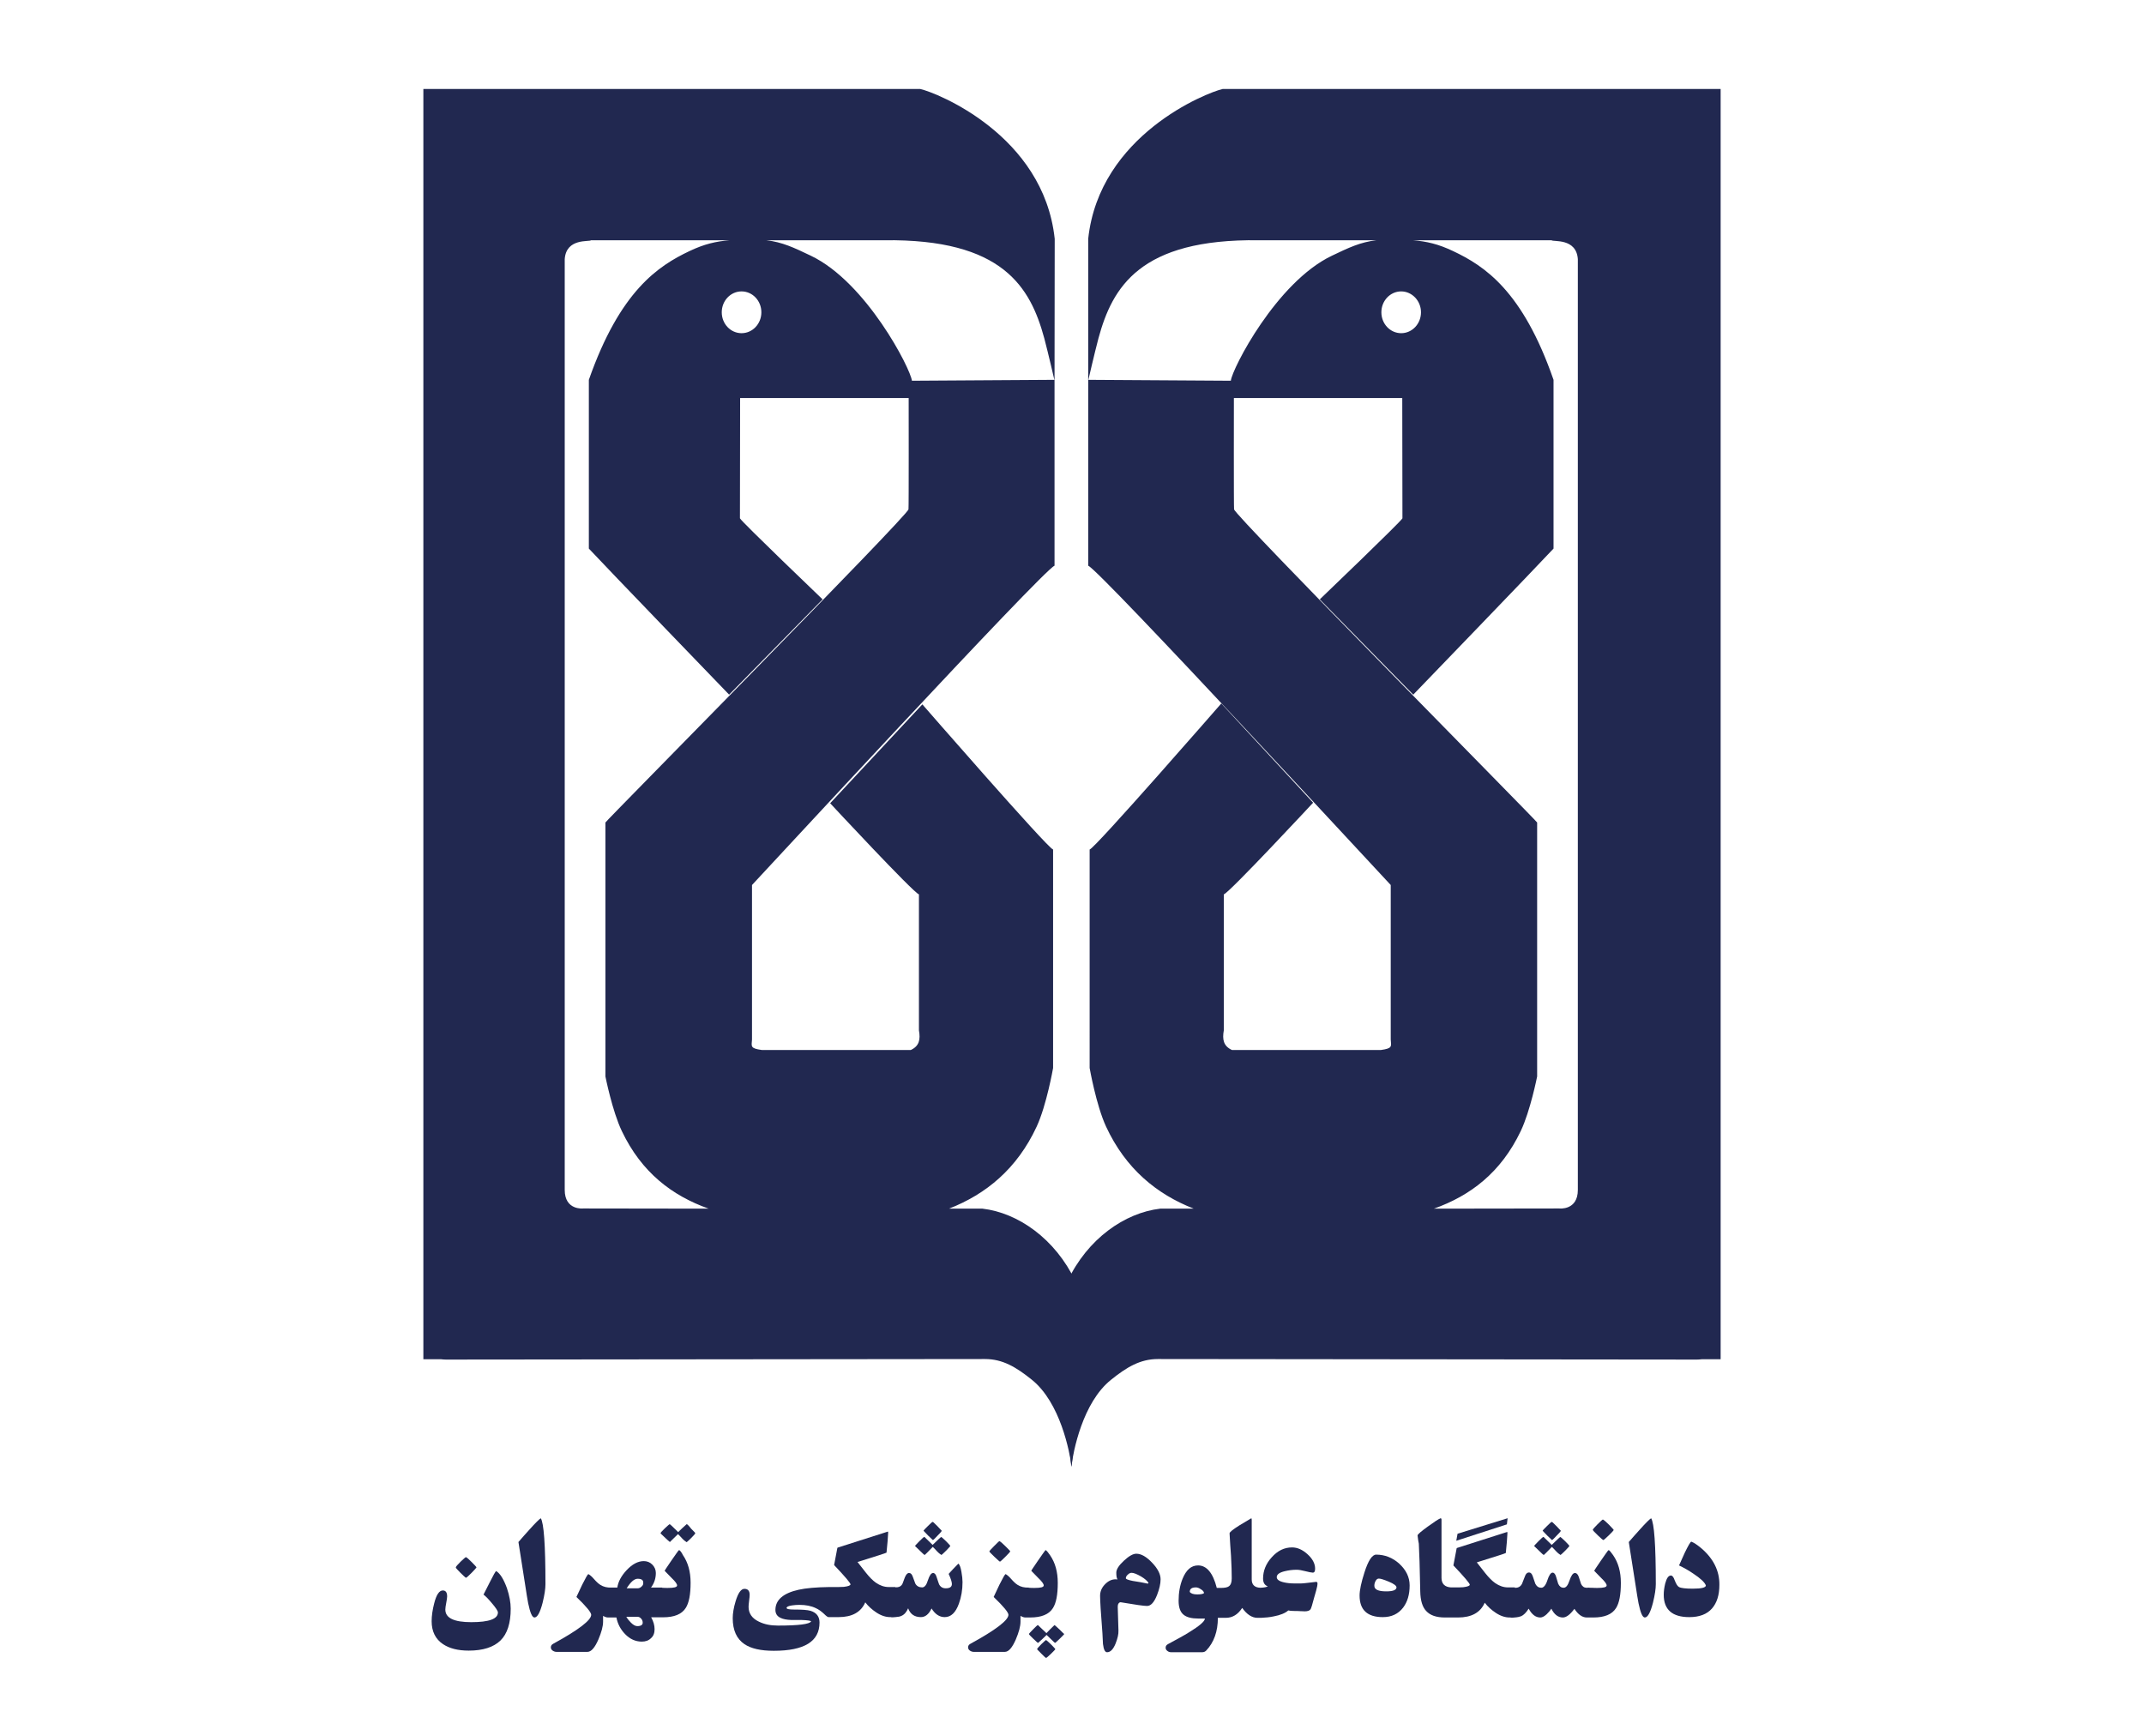 <?xml version="1.0" encoding="utf-8"?>
<!-- Generator: Adobe Illustrator 23.0.0, SVG Export Plug-In . SVG Version: 6.00 Build 0)  -->
<svg version="1.1" id="Layer_1" xmlns="http://www.w3.org/2000/svg" xmlns:xlink="http://www.w3.org/1999/xlink" x="0px" y="0px"
	 viewBox="0 0 1190.6 963.8" style="enable-background:new 0 0 1190.6 963.8;" xml:space="preserve">
<style type="text/css">
	.st0{clip-path:url(#SVGID_2_);fill:#212850;}
	.st1{fill:#212850;}
</style>
<g>
	<defs>
		<rect id="SVGID_1_" x="235.1" y="49.4" width="720.4" height="765.1"/>
	</defs>
	<clipPath id="SVGID_2_">
		<use xlink:href="#SVGID_1_"  style="overflow:visible;"/>
	</clipPath>
	<path class="st0" d="M382.9,139.4c8.2-3.9,14.7-5.4,22.3-6h-77c-0.8,1-13.8-1.4-14.6,10.5v516.8c0,11.5,10.3,10.3,10.3,10.3
		l69.6,0.1c-20.2-7.2-37.2-20-48.2-43.1c-5.3-11.1-9.1-30.3-9.1-30.3V456.7c-0.2-0.5,168.2-170.6,168.3-173.9
		c0.2-0.6,0.1-61.8,0.1-61.8H411l-0.1,66.8c1.1,2.1,45.9,45,45.9,45l-51.9,52.9c0,0-69.2-71.7-77.9-81.1v-93.7
		C344.3,161.6,365.4,147.7,382.9,139.4 M425.5,133.4c8.9,1,15.4,4.1,24.8,8.6c30.8,14.7,55.4,62.8,56.1,69.4l79.1-0.5
		c0,0-3.3-14.4-5.6-23.1c-7.7-28.3-23-55.3-89.1-54.4H425.5z M585.6,210.9v103.2c-6.4,2.4-167,176.4-168,177.3v85.8
		c-0.3,3.9-1,4.9,5.4,5.8h82.8c4.7-2.2,5.4-5.8,4.5-10.9v-75.5c-3-0.8-49.3-50.6-49.3-50.6l51.2-54.9c0,0,69.4,79.7,72.6,80.6V593
		c0,0-3.6,20.6-9.1,32.5c-10.9,23.5-28.2,37.6-48.7,45.6l18.6,0c19.7,2.3,40.4,16.7,51.6,40.3c7.2,15.3-2.1,103-2.1,103
		c-1.1-8.4-6.3-35.6-22.1-48.3c-8.7-7-16.2-11.5-26-11.5l-299.4,0.3c-1,0-1.9-0.1-2.8-0.2h-11.2v-9.8v-67V105.6V49.4h28.1h40.7
		h208.6c9,2,68.5,25.5,74.7,83.2L585.6,210.9z M400.8,173.4c0,6.4,4.9,11.6,11,11.6c6.1,0,11-5.2,11-11.6c0-6.4-4.9-11.6-11-11.6
		C405.7,161.8,400.8,167,400.8,173.4"/>
	<path class="st0" d="M806.9,139.4c-8.2-3.9-14.7-5.4-22.3-6h77c0.8,1,13.8-1.4,14.6,10.5v516.8c0,11.5-10.3,10.3-10.3,10.3
		l-69.6,0.1c20.2-7.2,37.2-20,48.2-43.1c5.3-11.1,9.1-30.3,9.1-30.3V456.7c0.2-0.5-168.2-170.6-168.3-173.9
		c-0.2-0.6-0.1-61.8-0.1-61.8h93.5l0.1,66.8c-1.1,2.1-45.9,45-45.9,45l51.9,52.9c0,0,69.2-71.7,77.9-81.1v-93.7
		C845.6,161.6,824.5,147.7,806.9,139.4 M764.4,133.4c-8.9,1-15.4,4.1-24.8,8.6c-30.8,14.7-55.4,62.8-56.1,69.4l-79.1-0.5
		c0,0,3.3-14.4,5.6-23.1c7.7-28.3,23-55.3,89.1-54.4H764.4z M604.3,210.9v103.2c6.4,2.4,167,176.4,168,177.3v85.8
		c0.3,3.9,1,4.9-5.4,5.8h-82.8c-4.7-2.2-5.4-5.8-4.5-10.9v-75.5c3-0.8,49.6-50.9,49.6-50.9l-51-55.1c0,0-69.9,80.2-73.1,81.1V593
		c0,0,3.6,20.6,9.1,32.5c10.9,23.5,28.2,37.6,48.7,45.6l-18.6,0c-19.7,2.3-40.4,16.7-51.5,40.3c-7.2,15.3,2.1,103,2.1,103
		c1.1-8.4,6.2-35.6,22.1-48.3c8.7-7,16.2-11.5,26-11.5l299.4,0.3c1,0,1.9-0.1,2.8-0.2h11.2v-9.8v-67V105.6V49.4h-28.1h-40.7H679
		c-8.9,2-68.5,25.5-74.7,83.2L604.3,210.9z M789.1,173.4c0,6.4-4.9,11.6-11,11.6c-6.1,0-11-5.2-11-11.6c0-6.4,4.9-11.6,11-11.6
		C784.1,161.8,789.1,167,789.1,173.4"/>
</g>
<g>
	<path class="st1" d="M275.5,872.3c-0.4,0.3-1.6,2.4-3.5,6.2c-1.2,2.3-2.3,4.6-3.5,6.9c1,0.7,2.5,2.2,4.6,4.7
		c2.3,2.7,3.4,4.4,3.4,5.2c0,3.6-4.9,5.4-14.8,5.4c-9.6,0-14.4-2.3-14.4-7c0-0.9,0.2-2.1,0.5-3.7s0.5-2.8,0.5-3.6
		c0-2.2-0.8-3.3-2.4-3.3c-2,0-3.6,2.4-4.8,7.2c-0.9,3.5-1.4,6.8-1.4,9.9c0,5.6,2.1,9.9,6.3,12.7c3.6,2.4,8.3,3.6,14.3,3.6
		c7.9,0,13.8-1.9,17.6-5.6c3.8-3.7,5.7-9.6,5.7-17.7c0-3.4-0.7-7.2-2.1-11.4C279.7,876.9,277.8,873.7,275.5,872.3z"/>
	<path class="st1" d="M255.6,873.2c1.5,1.5,2.5,2.4,3,2.8l0.3,0c0.3-0.1,1.3-1,3-2.7c1.7-1.7,2.6-2.8,2.7-3c0-0.2-0.9-1.2-2.6-2.9
		c-1.7-1.7-2.8-2.7-3.3-2.8c-0.3,0.1-1.2,0.9-2.9,2.5c-1.7,1.7-2.6,2.7-2.7,3.2C253.1,870.6,254,871.6,255.6,873.2z"/>
	<path class="st1" d="M294.1,849.2c-2.1,2.3-4.2,4.7-6.2,7c2.7,17,4,25.5,4,25.5c0.4,2.8,0.9,5.7,1.4,8.5c1.1,5.3,2.2,7.9,3.5,7.9
		c1.6,0,3.1-2.7,4.5-8.1c1.1-4.4,1.6-7.9,1.6-10.4c0-21.8-0.9-34-2.6-36.6C299.5,843.5,297.4,845.5,294.1,849.2z"/>
	<path class="st1" d="M377.2,860.7l-0.4,0.2c-0.3,0.4-1.7,2.3-4.1,5.8s-3.6,5.3-3.6,5.5c0.2,0.2,1.5,1.6,3.9,4c2,1.9,3,3.3,3,4.1
		c0,1-1.7,1.4-5.2,1.4c-0.9,0-1.9,0-3.1-0.1v-0.1h-6.2c1.8-2.4,2.7-5.1,2.7-8.1c0-1.8-0.7-3.4-2-4.7c-1.3-1.3-2.9-1.9-4.7-1.9
		c-3.2,0-6.4,1.7-9.5,5c-3,3.2-4.7,6.4-5.2,9.7h-3.2c-2.4,0.1-4.5-0.4-6.2-1.5c-1-0.6-2.2-1.7-3.6-3.3c-1.2-1.4-2.3-2.3-3.1-2.7
		c-0.4,0.2-1.5,2.1-3.4,5.9c-1.1,2.3-2.1,4.5-3.2,6.8c5.5,5.3,8.2,8.6,8.2,9.9c0,3-7,8.4-21.1,16.1c-0.9,0.5-1.3,1.1-1.3,2
		c0,0.7,0.3,1.3,1,1.8c0.6,0.4,1.3,0.7,2.1,0.7h17.2c2.1,0,4.1-2.3,6.1-6.9c1.7-4,2.6-7.3,2.6-9.9v-3.2c1,0.6,1.9,0.9,2.7,0.9h2v0
		h2.7c0.7,3.6,2.3,6.6,4.8,9.2c2.7,2.8,5.8,4.2,9.3,4.2c2.1,0,3.8-0.6,5.1-1.9c1.4-1.2,2-2.9,2-5c0-2.1-0.6-4.3-1.9-6.6h3.8h2.1h0.7
		c6.2,0,10.4-1.7,12.6-5.2c1.8-2.8,2.7-7.4,2.7-14c0-6.1-1.4-11.2-4.3-15.4C378.5,861.9,377.7,861,377.2,860.7z M353.9,902.9
		c-1,0-2.2-0.6-3.5-1.9c-1.1-1.1-2-2.2-2.6-3.3h6.1c0.8,0,1.5,0.3,2.1,1c0.6,0.6,0.9,1.4,0.9,2.2C357,902.2,355.9,902.9,353.9,902.9
		z M356.3,880.9c-0.6,0.6-1.3,1-2.2,1h-6.1c2.2-3.5,4.2-5.3,6.1-5.3c2.1,0,3.1,0.7,3.1,2.1C357.3,879.6,357,880.3,356.3,880.9z"/>
	<path class="st1" d="M381.5,846.3l-0.2,0c-1.7,1.5-3.3,3-4.7,4.4c-2.9-2.9-4.4-4.3-4.7-4.4c-0.2,0-1.1,0.8-2.7,2.3
		c-1.6,1.5-2.3,2.4-2.4,2.6l0.2,0.4c3.1,3,4.8,4.5,5,4.6c1.6-1.5,3.1-3,4.5-4.4c0.8,0.8,1.6,1.6,2.3,2.4c1,1.1,1.9,1.7,2.5,2.1
		c0.3-0.2,1.2-1,2.5-2.3c1.4-1.4,2.2-2.3,2.3-2.7c0-0.2-0.8-1-2.3-2.5C382.6,847.2,381.7,846.4,381.5,846.3z"/>
	<path class="st1" d="M532.2,868.2c-2.1,2.1-3.9,4-5.4,5.7c1.2,2.6,1.8,4.5,1.8,5.6c0,1.6-1.1,2.4-3.4,2.4c-1.7,0-2.9-0.7-3.7-2.2
		c-0.1-0.3-0.6-1.6-1.4-4.1c-0.4-1.4-1.1-2.2-1.9-2.2c-1.1,0-2,1.3-2.9,4c-0.8,2.7-1.9,4-3.2,4c-1.7,0-3-0.7-3.8-2.1
		c-0.1-0.2-0.6-1.5-1.4-3.8c-0.5-1.4-1.1-2.1-2.1-2.1c-0.9,0-1.6,0.8-2.3,2.4c-0.4,1.2-0.9,2.3-1.3,3.5c-0.5,1.1-1.4,1.8-2.7,2
		c-0.2,0-0.6,0-1.2,0.1v-0.2h-3.8c-2.4,0-4.8-0.8-7.1-2.4c-1.7-1.2-3.5-3-5.5-5.5c-1.6-2-3.1-4-4.7-6c10.6-3.3,15.9-5,16.1-5.2
		c0.5-4.8,0.8-8.4,0.9-10.9c0-0.4,0-0.6-0.1-0.8l-27.9,8.9l-0.2,0.2l-1.8,9.5c6.1,6.4,9.1,10,9.1,10.7c0,0.6-1.2,1.1-3.7,1.4
		c-0.8,0.1-3.5,0.1-8.2,0.1v0c-7.2,0.1-12.9,0.6-16.9,1.5c-8.6,1.9-12.9,5.7-12.9,11.2c0,2,0.9,3.5,2.8,4.4c1.4,0.7,3.4,1.1,6.1,1.2
		c1.9,0,3.8,0,5.7,0c3.4,0.1,5.2,0.4,5.2,0.8c-0.8,1.5-6.9,2.3-18.4,2.3c-4.1,0-7.6-0.7-10.6-2.2c-3.8-1.8-5.7-4.6-5.7-8.2
		c0-0.8,0.1-1.9,0.3-3.4c0.2-1.5,0.3-2.6,0.3-3.3c0-2.2-1-3.3-2.9-3.3c-1.9,0-3.5,2.3-4.9,6.9c-1.1,3.6-1.6,6.8-1.6,9.4
		c0,6.7,2.2,11.5,6.5,14.4c3.7,2.5,9.1,3.7,16.3,3.7c17,0,25.4-5.2,25.4-15.7c0-3.3-1.7-5.5-5-6.5c-1.7-0.5-4.7-0.7-9.2-0.7
		c-2.7,0-4.1-0.3-4.1-0.9c0-0.6,1-1.1,3-1.4c1.4-0.2,2.8-0.3,4.1-0.3c3.6,0,6.6,0.6,9.1,1.8c1.6,0.7,3.1,1.8,4.6,3.2
		c1.2,1.2,2,1.8,2.5,1.8h0.1h2.2h3.3c7.4,0,12.4-2.7,14.8-8.2c1.7,2.2,3.7,4,6.1,5.6c2.7,1.8,5.3,2.6,7.7,2.6h0.6v0.1
		c0.8,0,1.5,0,2.2-0.1h0.1v0c1.5-0.1,2.6-0.3,3.4-0.7c1.6-0.7,2.8-2.1,3.7-4.2c1.2,3.3,3.6,4.9,7.1,4.9c2.4,0,4.4-1.6,5.9-4.8
		c2,3.2,4.4,4.8,7.3,4.8c3.5,0,6.1-2.5,7.9-7.5c1.3-3.6,2-7.6,2-11.9c0-1.6-0.2-3.5-0.6-5.7C533.5,870.3,532.9,868.7,532.2,868.2z"
		/>
	<path class="st1" d="M517.9,855l0.2,0.1c0.3-0.1,1.1-0.9,2.5-2.4c1.4-1.4,2.2-2.3,2.4-2.7c-1.6-1.8-3.1-3.3-4.7-4.8
		c-0.2,0-0.3-0.1-0.4-0.2c-0.2,0-1.1,0.8-2.6,2.3c-1.5,1.5-2.3,2.3-2.4,2.5l0,0.2C514.6,851.9,516.3,853.5,517.9,855z"/>
	<path class="st1" d="M510.8,861c1.6,1.6,2.5,2.4,2.7,2.4c0.1,0,1.6-1.5,4.5-4.5c0.8,0.8,1.6,1.6,2.3,2.4c1,1.1,1.9,1.7,2.5,2.1
		c0.3-0.2,1.2-1,2.7-2.5c1.4-1.5,2.2-2.3,2.2-2.5c0-0.2-0.8-1.1-2.4-2.7c-1.6-1.6-2.5-2.3-2.7-2.3c-0.1,0-1.7,1.5-4.7,4.4
		c-2.9-2.9-4.4-4.3-4.5-4.4l-0.2,0c-0.2,0-1.1,0.8-2.6,2.3c-1.5,1.5-2.3,2.4-2.5,2.7C508.3,858.6,509.2,859.4,510.8,861z"/>
	<path class="st1" d="M552.2,864.4c1.8,1.7,2.8,2.6,3.1,2.7c0.3-0.1,1.3-1,3-2.7c1.7-1.7,2.6-2.7,2.7-3c0-0.2-0.9-1.1-2.6-2.8
		c-1.8-1.8-2.9-2.7-3.4-2.9c-0.3,0.1-1.3,1.1-3,2.8c-1.7,1.7-2.6,2.7-2.6,3C549.5,861.7,550.4,862.7,552.2,864.4z"/>
	<path class="st1" d="M571.4,898.1h0.7c6.2,0,10.4-1.7,12.6-5.2c1.8-2.8,2.7-7.4,2.7-14c0-6.1-1.4-11.2-4.3-15.4
		c-1-1.5-1.8-2.4-2.3-2.8l-0.4,0.2c-0.3,0.4-1.7,2.3-4.1,5.8s-3.6,5.3-3.6,5.5c0.2,0.2,1.5,1.6,3.9,4c2,1.9,3,3.3,3,4.1
		c0,1-1.7,1.4-5.2,1.4c-0.8,0-1.9,0-3.1-0.1v-0.1c-2.4,0.1-4.5-0.4-6.2-1.5c-1-0.6-2.2-1.7-3.6-3.3c-1.2-1.4-2.3-2.3-3.1-2.7
		c-0.4,0.2-1.5,2.1-3.4,5.9c-1.1,2.3-2.1,4.5-3.2,6.8c5.5,5.3,8.2,8.6,8.2,9.9c0,3-7,8.4-21.1,16.1c-0.9,0.5-1.3,1.1-1.3,2
		c0,0.7,0.3,1.3,1,1.8c0.6,0.4,1.3,0.7,2.1,0.7H558c2.1,0,4.1-2.3,6.1-6.9c1.7-4,2.6-7.3,2.6-9.9v-3.2c1,0.6,1.9,0.9,2.7,0.9
		L571.4,898.1L571.4,898.1z"/>
	<path class="st1" d="M583.7,913.1c-1.5-1.5-2.5-2.3-2.8-2.5c-0.2,0.1-1.1,0.8-2.5,2.2c-1.5,1.5-2.3,2.4-2.5,2.8
		c0,0.2,0.8,1,2.3,2.5c1.5,1.5,2.3,2.3,2.6,2.4l0.2,0c0.2,0,1.1-0.8,2.6-2.2c1.5-1.5,2.3-2.3,2.4-2.5l0-0.2
		C586,915.5,585.2,914.6,583.7,913.1z"/>
	<path class="st1" d="M588.4,904.8c-1.6-1.5-2.5-2.3-2.8-2.5c-1.7,1.6-3.2,3.1-4.5,4.5c-3-2.8-4.5-4.3-4.6-4.4l-0.2-0.1
		c-0.4,0.2-1.3,1.1-2.7,2.5s-2.2,2.3-2.2,2.5c0,0.2,0.8,1.1,2.4,2.6c1.6,1.5,2.4,2.3,2.7,2.3c1.7-1.5,3.3-3,4.7-4.4
		c3,2.9,4.5,4.4,4.7,4.4c0.2,0,1.1-0.9,2.7-2.4c1.6-1.6,2.4-2.4,2.4-2.5C590.7,907.1,589.9,906.3,588.4,904.8z"/>
	<path class="st1" d="M631,862.7c-1.8,0-4.1,1.3-6.9,3.9c-2.8,2.6-4.2,4.8-4.2,6.6c0,1.8,0.2,3.1,0.7,3.8c-0.4-0.1-0.7-0.1-1.1-0.1
		c-2.2,0-4.2,1-6,2.9c-1.8,1.9-2.6,4-2.6,6.3c0,2.5,0.4,9.5,1.3,20.8c0.1,2,0.2,3.9,0.3,5.9c0.4,3.1,1.1,4.6,2.3,4.6
		c1.8,0,3.4-1.6,4.7-4.8c1.1-2.8,1.7-5.2,1.6-7.3l-0.4-13.1c0-0.7,0.1-1.3,0.4-1.8c0.4-0.6,0.9-0.9,1.6-0.7c7.7,1.3,12.4,2,14.3,2
		c2.1,0,3.9-2,5.5-6c1.3-3.3,2-6.3,2-8.8c0-2.8-1.5-5.8-4.6-9.1C636.6,864.3,633.7,862.7,631,862.7z M637.2,879.3
		c0.1,0-1.2-0.3-3.9-0.8c-1.4-0.2-2.8-0.5-4.3-0.7c-2.5-0.5-3.8-1-3.8-1.5c0-0.7,0.4-1.4,1.1-2c0.7-0.7,1.4-1,2.1-1
		c1.2,0,2.9,0.7,5.2,2c2.2,1.3,3.6,2.6,4.2,3.6C637.7,879.1,637.5,879.3,637.2,879.3z"/>
	<path class="st1" d="M722.5,879.2h-3.7c-2.1,0-4.1-0.2-5.8-0.6c-2.7-0.6-4-1.6-4-2.9c0-1.5,1.5-2.6,4.5-3.3
		c2.1-0.5,4.2-0.8,6.6-0.8c1.2,0,2.8,0.3,4.8,0.8c2,0.5,3.4,0.8,4.1,0.8c0.9,0,1.3-0.7,1.3-2.2c0-2.8-1.4-5.5-4.3-8.1
		c-2.8-2.5-5.6-3.7-8.5-3.7c-4.3,0-8,1.8-11.3,5.5c-3.2,3.5-4.8,7.5-4.8,11.8c0,2.3,0.9,3.7,2.6,4.3c-0.5,0.4-1.9,0.7-4.1,0.8
		c-3.2-0.1-4.8-1.7-4.8-4.6v-33.1c0-0.4-0.1-0.7-0.2-0.9c-2.2,1.3-4.5,2.7-6.7,4c-3.6,2.3-5.4,3.7-5.4,4.4c0.2,4.2,0.5,8.3,0.8,12.5
		c0.3,5,0.4,9.2,0.4,12.5c0,2.2-0.5,3.6-1.6,4.4c-0.8,0.6-2.3,0.9-4.5,0.9h-2.2c-2.1-8.3-5.6-12.5-10.4-12.5c-3.8,0-6.6,2.5-8.6,7.4
		c-1.5,3.7-2.2,7.8-2.2,12.2c0,3.7,0.9,6.3,2.8,7.8c1.7,1.4,4.4,2.1,8.2,2.1c0.3,0,0.9,0,1.8,0c0.8,0,1.4,0,1.8,0
		c0,1.5-3,4.1-8.9,7.7c-2.7,1.7-6.6,3.8-11.6,6.5c-0.9,0.5-1.3,1.1-1.3,2c0,0.7,0.3,1.3,1,1.8c0.6,0.5,1.3,0.7,2.1,0.7h17.2
		c0.9,0,1.6-0.3,2.2-0.9c4.3-4.5,6.5-10.6,6.5-18.2h1.8h2.1h0.5c3.7,0,6.7-1.8,9.1-5.5c2.6,3.6,5.4,5.5,8.5,5.5h2v0
		c2.3-0.1,4.7-0.3,7-0.8c3.7-0.7,6.4-1.8,8.1-3.3c0.7,0.2,1.9,0.3,3.5,0.3c0.9,0,2,0,3.2,0.1c1.2,0,2,0.1,2.3,0.1
		c1.8,0,2.9-0.4,3.4-1.2c0.3-0.5,1-2.6,1.9-6.2c0.4-1.4,0.8-2.8,1.2-4.2c0.5-1.8,0.8-3.2,0.7-4.3l-0.5-0.5
		C726.7,878.8,723.8,879.2,722.5,879.2z M664.9,885.3c-2.2,0-3.6-0.5-4.2-1.4c0-1.7,1.1-2.5,3.4-2.5c0.8,0,1.7,0.3,2.7,1
		c1.2,0.7,1.8,1.4,1.8,2.2C668.1,885,666.9,885.3,664.9,885.3z"/>
	<path class="st1" d="M777,868.2c-3.7-3.3-8-5-12.8-5c-2.2,0-4.4,3.3-6.5,9.9c-1.8,5.6-2.7,9.9-2.7,12.8c0,8,4.3,12,12.9,12
		c4.9,0,8.6-1.8,11.3-5.3c2.4-3.2,3.6-7.2,3.6-12.3C782.8,875.7,780.8,871.7,777,868.2z M769.8,883.6c-4.4,0-6.6-1-6.6-3.1
		c0-0.9,0.2-1.7,0.6-2.5c0.5-1,1.1-1.5,1.9-1.5c1,0,2.8,0.6,5.5,1.7c2.9,1.2,4.3,2.3,4.3,3.2C775.4,882.9,773.5,883.6,769.8,883.6z"
		/>
	<polygon class="st1" points="837.2,843 809.4,851.6 808.7,855.5 836.8,846.4 	"/>
	<path class="st1" d="M854.6,861c1.6,1.6,2.5,2.4,2.7,2.4c0.1,0,1.6-1.5,4.5-4.5c0.8,0.8,1.6,1.6,2.3,2.4c1,1.1,1.9,1.7,2.5,2.1
		c0.3-0.2,1.2-1,2.7-2.5c1.4-1.5,2.2-2.3,2.2-2.5c0-0.2-0.8-1.1-2.4-2.7c-1.6-1.6-2.5-2.3-2.7-2.3c-0.1,0-1.7,1.5-4.7,4.4
		c-2.9-2.9-4.4-4.3-4.5-4.4l-0.2,0c-0.2,0-1.1,0.8-2.6,2.3c-1.5,1.5-2.3,2.4-2.5,2.7C852.1,858.6,853,859.4,854.6,861z"/>
	<path class="st1" d="M861.7,855l0.2,0.1c0.3-0.1,1.1-0.9,2.5-2.4c1.4-1.4,2.2-2.3,2.4-2.7c-1.6-1.8-3.1-3.3-4.7-4.8
		c-0.2,0-0.3-0.1-0.4-0.2c-0.2,0-1.1,0.8-2.6,2.3c-1.5,1.5-2.3,2.3-2.4,2.5l0,0.2C858.4,851.9,860.1,853.5,861.7,855z"/>
	<path class="st1" d="M893.4,860.7l-0.4,0.2c-0.3,0.4-1.7,2.3-4.1,5.8c-2.4,3.5-3.6,5.3-3.6,5.5c0.2,0.2,1.5,1.6,3.9,4
		c2,1.9,3,3.3,3,4.1c0,1-1.7,1.4-5.2,1.4c-0.8,0-1.9,0-3.1-0.1v0h-0.8c-0.8,0-1.3-0.1-1.4-0.1v0.1h-0.6c-1.4,0-2.4-0.7-3.1-2.1
		c-0.4-1.3-0.9-2.7-1.3-4c-0.5-1.4-1.2-2.1-2.1-2.1c-1.1,0-2.1,1.4-3,4.1s-1.9,4.1-3.3,4.1c-1.3,0-2.3-0.7-3-2.2
		c-0.4-1.3-0.8-2.7-1.2-4c-0.4-1.4-1.1-2.2-1.9-2.2c-1,0-2,1.4-2.9,4.2c-0.9,2.8-2.1,4.2-3.4,4.2c-1.4,0-2.5-0.7-3.3-2.2
		c-0.5-1.4-0.9-2.7-1.4-4.1c-0.5-1.5-1.2-2.2-2.1-2.2c-1,0-1.8,0.7-2.3,2.2c-0.5,1.4-1.1,2.7-1.6,4.1c-0.8,1.5-2,2.2-3.5,2.2h-0.5
		v-0.2h-3.8c-2.4,0-4.8-0.8-7.1-2.4c-1.7-1.2-3.5-3-5.5-5.5c-1.6-2-3.1-4-4.7-6c10.6-3.3,15.9-5,16.1-5.2c0.5-4.8,0.8-8.4,0.9-10.9
		c0-0.4,0-0.6-0.1-0.8l-27.9,8.9l-0.2,0.2l-1.8,9.5c6.1,6.4,9.1,10,9.1,10.7c0,0.6-1.2,1.1-3.7,1.4c-0.7,0.1-2.9,0.1-6.7,0.1
		c-3.5-0.2-5.3-2-5.3-5.3v-32.2c0-0.6-0.2-0.9-0.5-0.9c-1.3,0.5-3.6,2.1-7.1,4.6c-3.6,2.6-5.5,4.2-5.7,4.9c0.2,2.1,0.5,3.6,0.7,4.6
		c0.2,4.4,0.3,7.7,0.4,9.9l0.4,16.7c0.1,5,1.2,8.6,3.3,10.8c2.2,2.4,5.6,3.6,10.4,3.6h1.8v0h5.5c7.4,0,12.4-2.7,14.8-8.2
		c1.7,2.2,3.7,4,6.1,5.6c2.7,1.8,5.3,2.6,7.7,2.6h0.6v0.1c0.8,0,1.6,0,2.2-0.1h0v0c1.6-0.1,2.8-0.4,3.6-0.7c1.4-0.6,2.8-2,4.2-4.2
		c1.8,3.3,3.9,4.9,6.5,4.9c1,0,2.2-0.6,3.5-1.8c1-1,1.9-2,2.6-3.1c1.6,3.3,3.8,4.9,6.4,4.9c1.9,0,4-1.6,6.4-4.8
		c2.1,3.2,4.4,4.8,6.9,4.8h0.7v0h2.9c6.2,0,10.4-1.7,12.6-5.2c1.8-2.8,2.7-7.4,2.7-14c0-6.1-1.4-11.2-4.3-15.4
		C894.7,861.9,893.9,861,893.4,860.7z"/>
	<path class="st1" d="M887.3,852.5c1.8,1.7,2.8,2.6,3.1,2.6c0.2,0,1.2-0.9,3-2.6c1.7-1.7,2.7-2.7,2.7-3c0-0.2-0.9-1.1-2.6-2.9
		c-1.8-1.8-2.9-2.7-3.4-2.9c-0.3,0.1-1.3,1-2.9,2.6c-1.6,1.6-2.5,2.6-2.7,3.1C884.5,849.7,885.5,850.8,887.3,852.5z"/>
	<path class="st1" d="M910.7,849.2c-2.1,2.3-4.2,4.7-6.2,7c2.7,17,4,25.5,4,25.5c0.4,2.8,0.9,5.7,1.4,8.5c1.1,5.3,2.2,7.9,3.5,7.9
		c1.6,0,3.1-2.7,4.5-8.1c1.1-4.4,1.6-7.9,1.6-10.4c0-21.8-0.9-34-2.6-36.6C916.1,843.5,914,845.5,910.7,849.2z"/>
	<path class="st1" d="M944.7,859.6c-2.3-1.9-4.1-3.1-5.5-3.6c-0.5,0.1-1.7,2.2-3.6,6.1c-1.1,2.4-2.2,4.8-3.2,7.1
		c2.7,1.3,5.4,2.8,8,4.6c3.9,2.6,6.2,4.7,6.9,6.5c0,1.2-2.4,1.8-7.3,1.8c-3.9,0-6.5-0.3-7.6-0.9c-0.9-0.5-1.6-1.7-2.4-3.7
		c-0.6-1.8-1.3-2.7-2.1-2.7c-1.4,0-2.4,1.5-3.2,4.5c-0.5,2.1-0.8,4.2-0.8,6.2c0,8.2,4.7,12.4,14.2,12.4c5.6,0,9.8-1.6,12.6-4.8
		c2.7-3.1,4.1-7.4,4.1-13.1C954.9,872.2,951.5,865.4,944.7,859.6z"/>
</g>
</svg>
